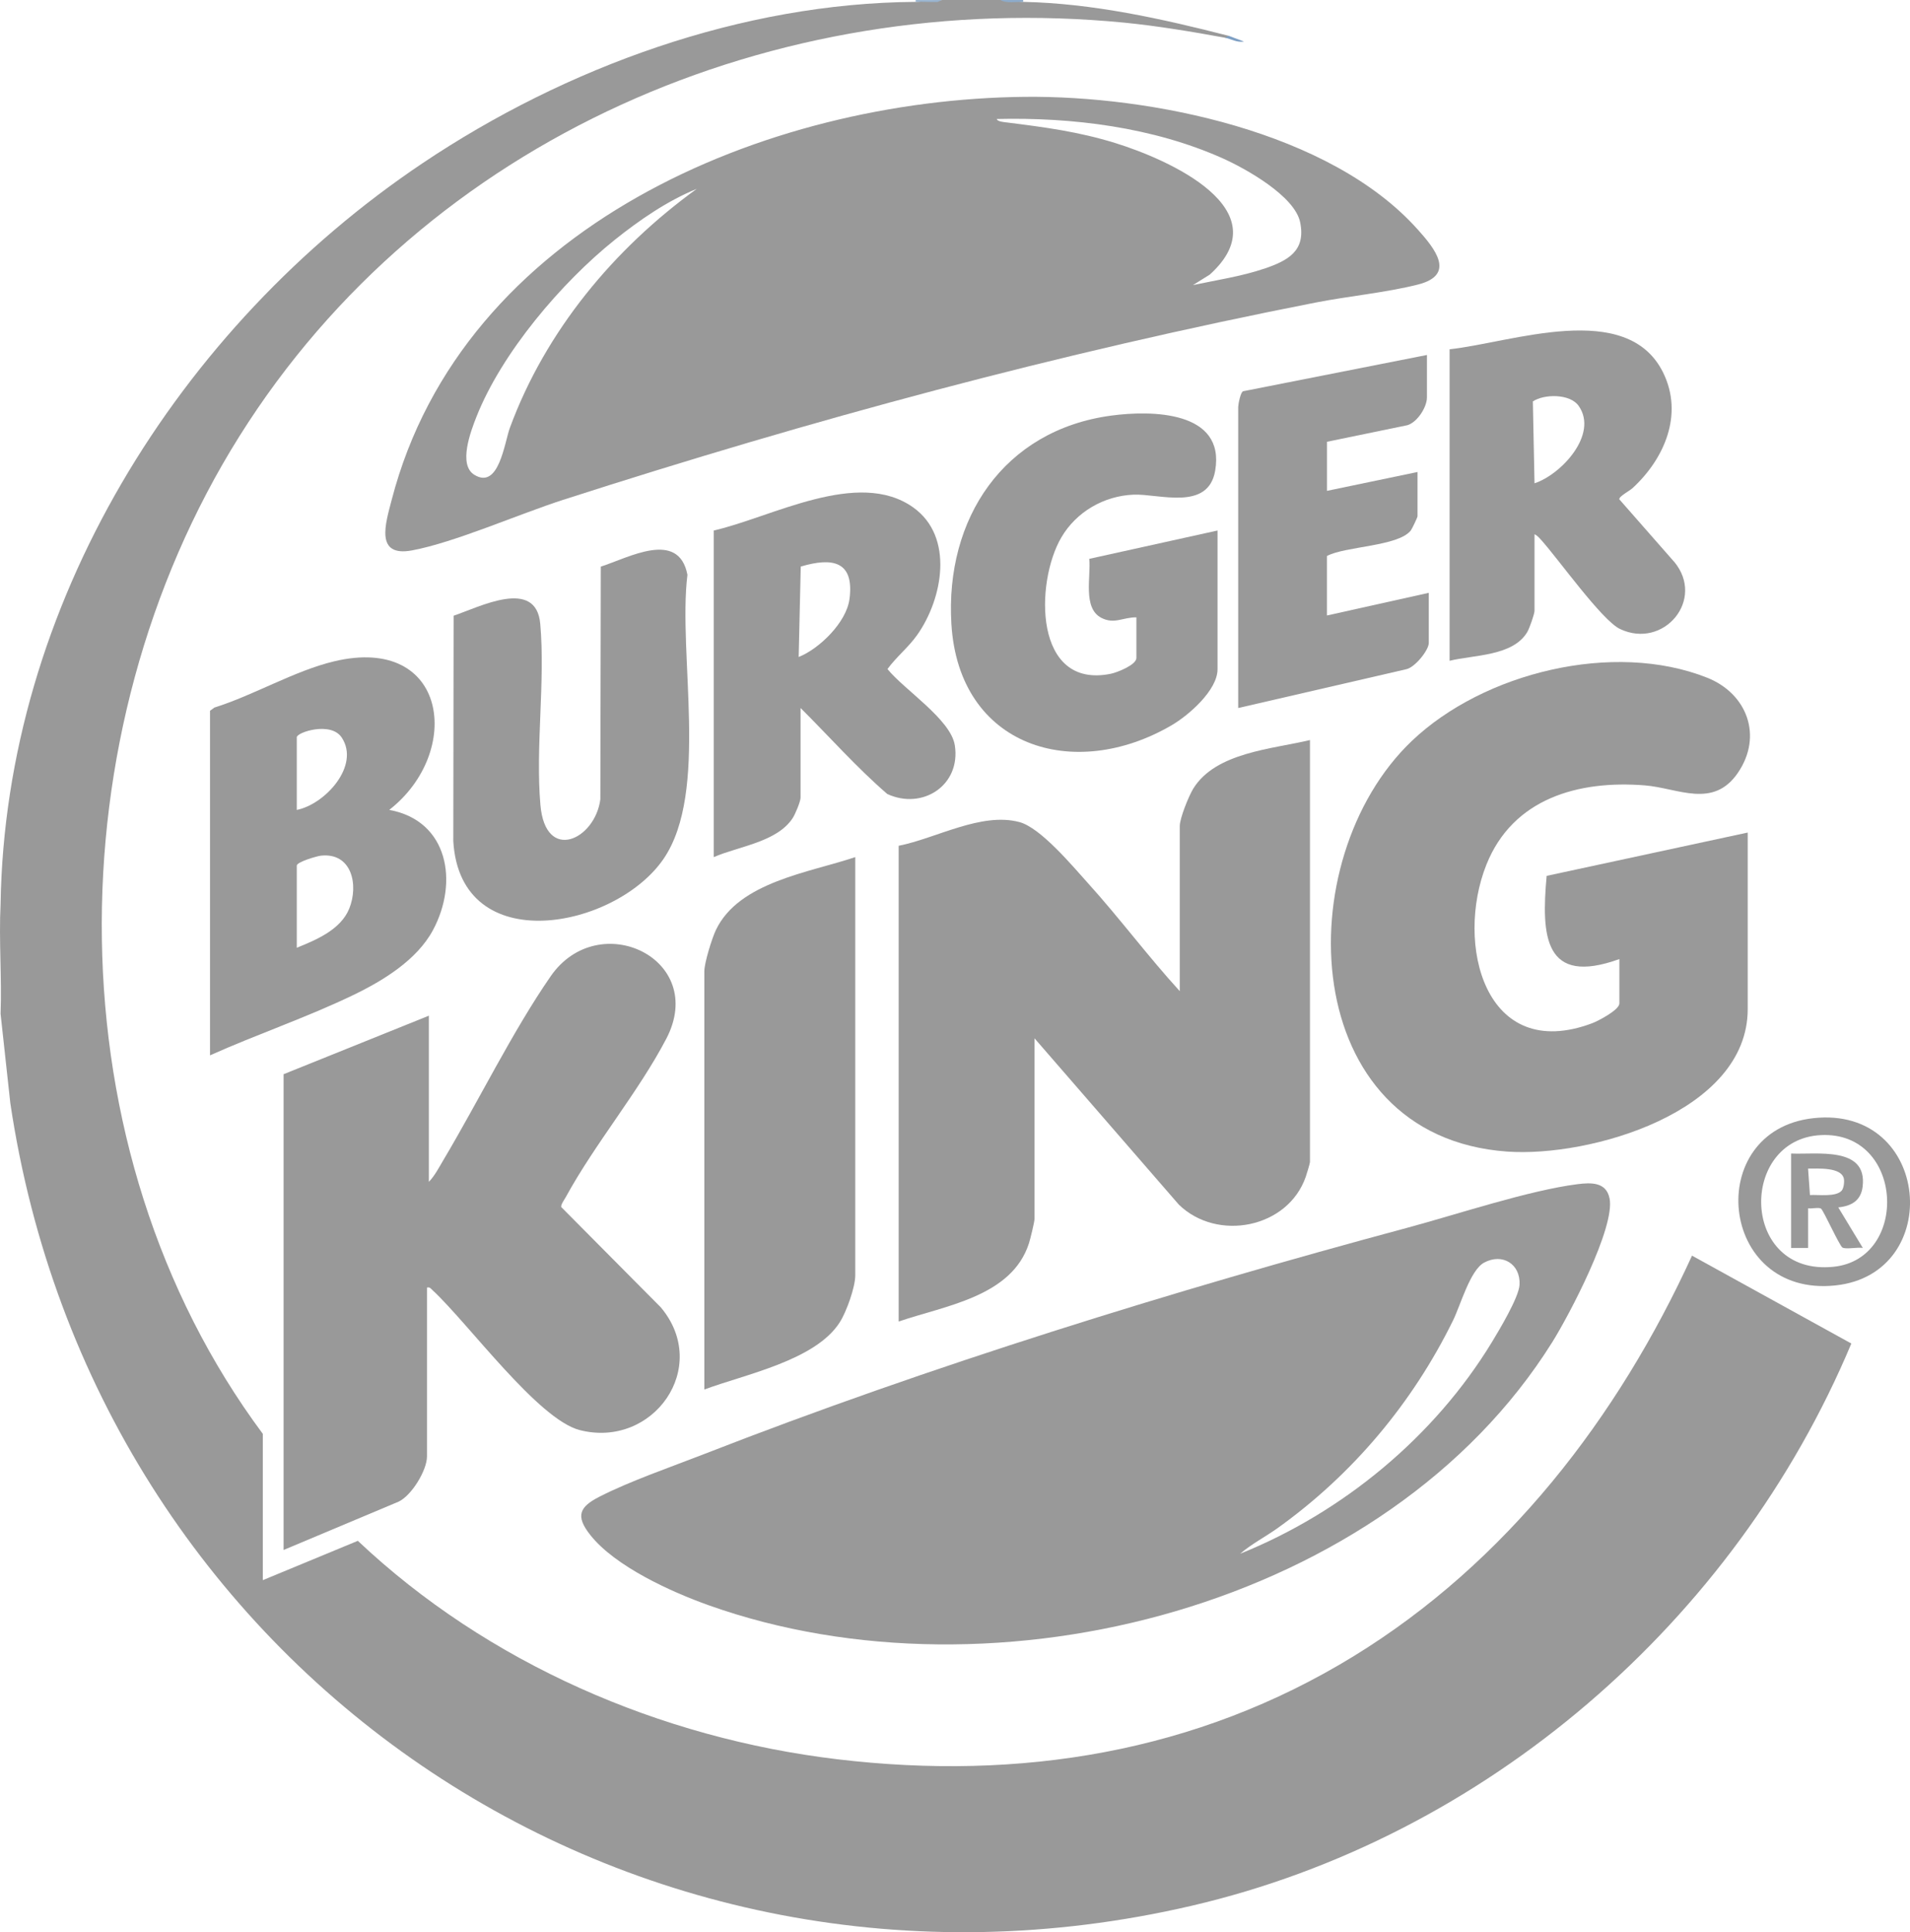 <svg xmlns="http://www.w3.org/2000/svg" id="Layer_1" viewBox="0 0 599.42 606.2"><defs><style>      .st0 {        fill: #8dabca;      }      .st1 {        fill: #7e9fc3;      }      .st2 {        fill: #98b3cf;      }      .st3 {        fill: #999;      }    </style></defs><path class="st3" d="M314,0c2.41.22,4.78.42,7.11.59,21.76.43,43.58,5.3,64.54,10.66.46.49.07.69-1.18.59-10.21-1.87-21.37-3.73-31.68-4.74C243.38-3.54,133.96,43.14,75.13,136.87c-58.47,93.17-59.07,223.68,7.35,312.98v45.9l29.82-12.34c40.73,38.45,94.96,61.92,150.56,68.54,57.21,6.81,112.6-2.11,161.82-32.26,48.04-29.42,83.07-74.93,106.33-125.75l50,27.57c-36.56,87.19-114.66,154.96-207.19,176.43C197.51,638.85,29.66,523.58,3.24,346.1l-3.06-28.04c.42-11.33-.56-23.07,0-34.35C1.61,190.1,55.83,102.71,132.6,51.21,177.63,21.01,232.88.95,287.36.59c2.76-.18,5.52-.37,8.29-.59h18.36Z"></path><path class="st2" d="M295.65,0l-1.43.62c-2.28.07-4.59-.14-6.86-.02v-.59h8.29Z"></path><path class="st0" d="M321.11,0v.59c-2.26-.04-5.33.53-7.11-.59h7.11Z"></path><path class="st3" d="M411.11,232.18v132.38c0,.45-1.04,3.83-1.31,4.61-5.59,16.18-27.83,20.49-39.86,8.74l-45.27-52.15v56.57c0,1.02-1.33,6.43-1.75,7.73-5.39,16.79-26.42,19.57-40.89,24.55v-149.26c11.71-2.31,25.94-10.65,37.92-7.43,6.66,1.79,16.71,13.86,21.59,19.27,9.9,10.95,18.75,22.88,28.71,33.77v-51.83c0-2.44,2.84-9.47,4.25-11.74,7.07-11.37,24.68-12.35,36.61-15.21Z"></path><path class="st3" d="M134,403.95v53.01c0,4.29-4.8,12.24-8.93,14.17l-36.07,15.15v-149.26l45.59-18.36v52.12c1.86-1.9,3.25-4.63,4.62-6.93,10.93-18.34,21.68-40.35,33.62-57.58,15.08-21.75,49.4-5.43,36.25,19.67-8.77,16.74-22.41,32.93-31.51,49.62-.43.8-1.59,2.32-1.44,3.13l31.27,31.49c15.76,18.81-2.43,44.35-25.45,38.49-13.1-3.34-35.02-33.54-46.16-43.85-.59-.54-.84-1.08-1.79-.87Z"></path><path class="st3" d="M508.22,300.89c-23.65,8.54-24.55-7.24-22.83-26.1l63.1-13.59v55.38c0,32.41-49.65,46.56-75.49,44.71-65.93-4.72-69-91.6-29.92-128.83,22.54-21.47,63.35-31.49,92.68-19.84,12.54,4.98,17.54,18.28,9.66,29.82-7.8,11.43-18.84,4.78-29.22,3.96-20.85-1.66-41.41,4.08-49.72,24.88-9.86,24.68-.61,62.38,33.16,49.76,1.91-.72,8.57-4.18,8.57-6.23v-13.92Z"></path><path class="st3" d="M268.41,268.91v131.2c0,3.75-2.78,11.45-4.84,14.7-7.62,12.04-29.83,16.38-42.53,21.13v-131.2c0-2.66,2.39-10.36,3.63-12.96,7.2-15.12,29.39-18.03,43.74-22.88Z"></path><path class="st3" d="M356.64,193.68c-4.21-.05-6.97,2.29-11.07.12-5.85-3.1-3.13-13.02-3.73-18.47l40.26-8.89v43.53c0,6.6-9.12,14.49-14.41,17.57-30.72,17.94-66.78,6.8-69.11-31.76-2-33.05,16.41-60.85,50.15-65.39,12.67-1.71,35.84-1.51,32.64,17.25-2.19,12.82-17.62,7.23-25.61,7.55-9.34.38-18,5.41-22.69,13.44-8.27,14.17-8.67,47.67,15.52,42.76,1.93-.39,8.05-2.77,8.05-4.97v-12.73Z"></path><path class="st3" d="M142.37,193.17c8.01-2.68,25.89-12.06,27.18,2.56,1.6,18.11-1.53,38.59.05,56.81s17.14,10.95,18.81-1.76l.14-73.01c8.62-2.74,24.42-11.73,27.19,2.56-3.06,24.86,6.89,68.1-7.49,89.12-15.04,21.99-63.78,31.57-65.99-5.55l.1-70.72Z"></path><path class="st3" d="M447.82,111.35v13.33c0,3.05-2.98,7.74-6.1,8.71l-25.28,5.21v15.4l28.42-5.92v13.92c0,.31-1.72,3.93-2.1,4.42-3.94,5.03-20.61,4.94-26.33,8.02v18.66l31.97-7.11v15.7c0,2.37-4.47,7.8-7.12,8.28l-52.69,12.16v-94.47c0-.74.72-4.74,1.59-4.92l57.62-11.37Z"></path><path class="st1" d="M385.65,11.25l4.73,1.77c-2.09.46-4.18-.86-5.92-1.18l1.18-.59Z"></path><path class="st3" d="M505.12,375.95c-1.03-5.14-5.81-4.97-10.07-4.43-15.17,1.92-37.8,9.48-53.27,13.64-73.71,19.81-149.82,43.35-220.88,71.06-10.28,4.01-23.19,8.44-32.82,13.37-6.19,3.17-7.57,5.99-2.86,11.95,7.81,9.91,25.4,17.88,37.15,22.07,89.89,32.04,212.89.44,264.79-82.54,5.29-8.46,19.8-35.99,17.97-45.13ZM468.2,421.08c-18.06,29.7-46.82,53.44-79,66.38,3.6-3.1,7.91-5.29,11.78-8.06,23.49-16.8,42.33-39.24,55.05-65.17,2.33-4.75,5.35-15.74,9.73-18.1,5.73-3.09,11.47.42,11.12,6.95-.21,3.94-6.36,14.18-8.68,18Z"></path><path class="st3" d="M444.88,71.95c-27.49-30.74-83.72-41.98-123.3-41.57-81.32.84-176.41,40.79-198.66,126.45-1.9,7.33-5.37,18.03,6.37,15.85,13.3-2.46,33.67-11.44,47.48-15.88,78.34-25.21,155.09-45.98,236-61.86,10.3-2.02,22.29-3.15,32.23-5.67,12.09-3.06,5.24-11.34-.11-17.32ZM160.04,134.15c-1.74,4.73-3.46,19.62-11.21,14.79-5.07-3.16-1.12-13.58.7-18.19,7.93-20.06,26.68-42.11,43.4-55.5,7.73-6.19,16.53-12.26,25.74-16-25.98,18.78-47.45,44.6-58.63,74.91ZM396.77,84.28c-7.02,2.4-15.09,3.61-22.37,5.16l5.28-3.3c22.6-20.46-13.16-36.16-29.69-41.27-11.53-3.56-21.98-4.94-33.84-6.43-.72-.09-3.23-.26-3.32-1.11,23.76-.57,49.03,2.58,70.86,12.33,7.2,3.22,22.65,11.81,24.34,20.08,1.85,9.04-3.89,12.03-11.24,14.55Z"></path><path class="st3" d="M122.16,254.09c23.25-18.13,18.38-55.09-17.29-46.61-12.43,2.96-25.28,10.66-37.6,14.51l-1.36,1.01v108.1c14.73-6.6,30.27-11.86,44.81-18.85,9.38-4.51,20.09-11,25.16-20.44,8.09-15.05,4.83-34.33-13.72-37.72ZM93.14,231.3c0-1.54,10.69-5.08,14.11.1,5.85,8.86-5.3,20.96-14.11,22.7v-22.8ZM109.6,285.07c-2.67,6.58-10.32,9.8-16.46,12.27v-25.77c0-1.15,6.33-2.99,7.57-3.12,9.71-1.04,11.9,9.2,8.89,16.62Z"></path><path class="st3" d="M299.65,233.81c-1.28-8.14-15.99-17.49-21.13-23.91,2.84-3.88,6.52-6.73,9.32-10.69,7.99-11.28,11.72-30.79-1.24-40.01-17.32-12.33-44.46,3.13-62.6,7.24v102.47c7.76-3.4,19.8-4.67,24.77-12.24.78-1.19,2.47-5.2,2.47-6.42v-28.13c9.04,8.99,17.57,18.65,27.21,26.98,11.07,5.12,23.17-2.75,21.2-15.29ZM266.58,188.01c-.95,7.21-9.38,15.51-15.93,18.11l.65-28.37c9.93-2.94,16.88-1.78,15.29,10.26Z"></path><path class="st3" d="M525.38,176.23l-17.19-19.58c-.13-.94,3.15-2.58,4.18-3.53,9.94-9.15,16.06-23.09,9.57-36.24-11.38-23.04-47.73-9.34-67.01-7.3v97.73c7.7-1.89,19.91-1.42,24.4-9.06.65-1.1,2.25-5.61,2.25-6.64v-23.99c.79.3,1.51,1.14,2.08,1.77,5.34,5.91,19.05,25.25,24.76,27.95,13.66,6.47,26.91-9.21,16.97-21.12ZM481.58,151.63l-.52-25.69c3.53-2.37,11.68-2.48,14.4,1.43,6.22,8.92-5.52,21.51-13.88,24.26Z"></path><path class="st3" d="M569.08,350.81c-34.75,3.83-29.79,56.29,6.87,52.48,34.41-3.58,30.04-56.54-6.87-52.48ZM575.42,397.43c-29.25,3-29.9-40.04-3.94-41.31,26.04-1.27,27.86,38.86,3.94,41.31Z"></path><path class="st3" d="M584.56,372.21c1.51-12.67-14.42-9.94-22.45-10.31v29.62h5.33v-12.44c1.06.2,3.31-.37,4.05.1.72.45,5.8,11.68,6.73,12.22,1.07.62,4.88-.18,6.39.12l-7.7-12.72c4.16-.43,7.12-2.11,7.66-6.58ZM568.02,374.93l-.59-8.3c2.94.03,10.62-.58,11.26,3.29.16.98-.07,2.93-.75,3.67-1.88,2.01-7.33,1.17-9.91,1.34Z"></path></svg>
